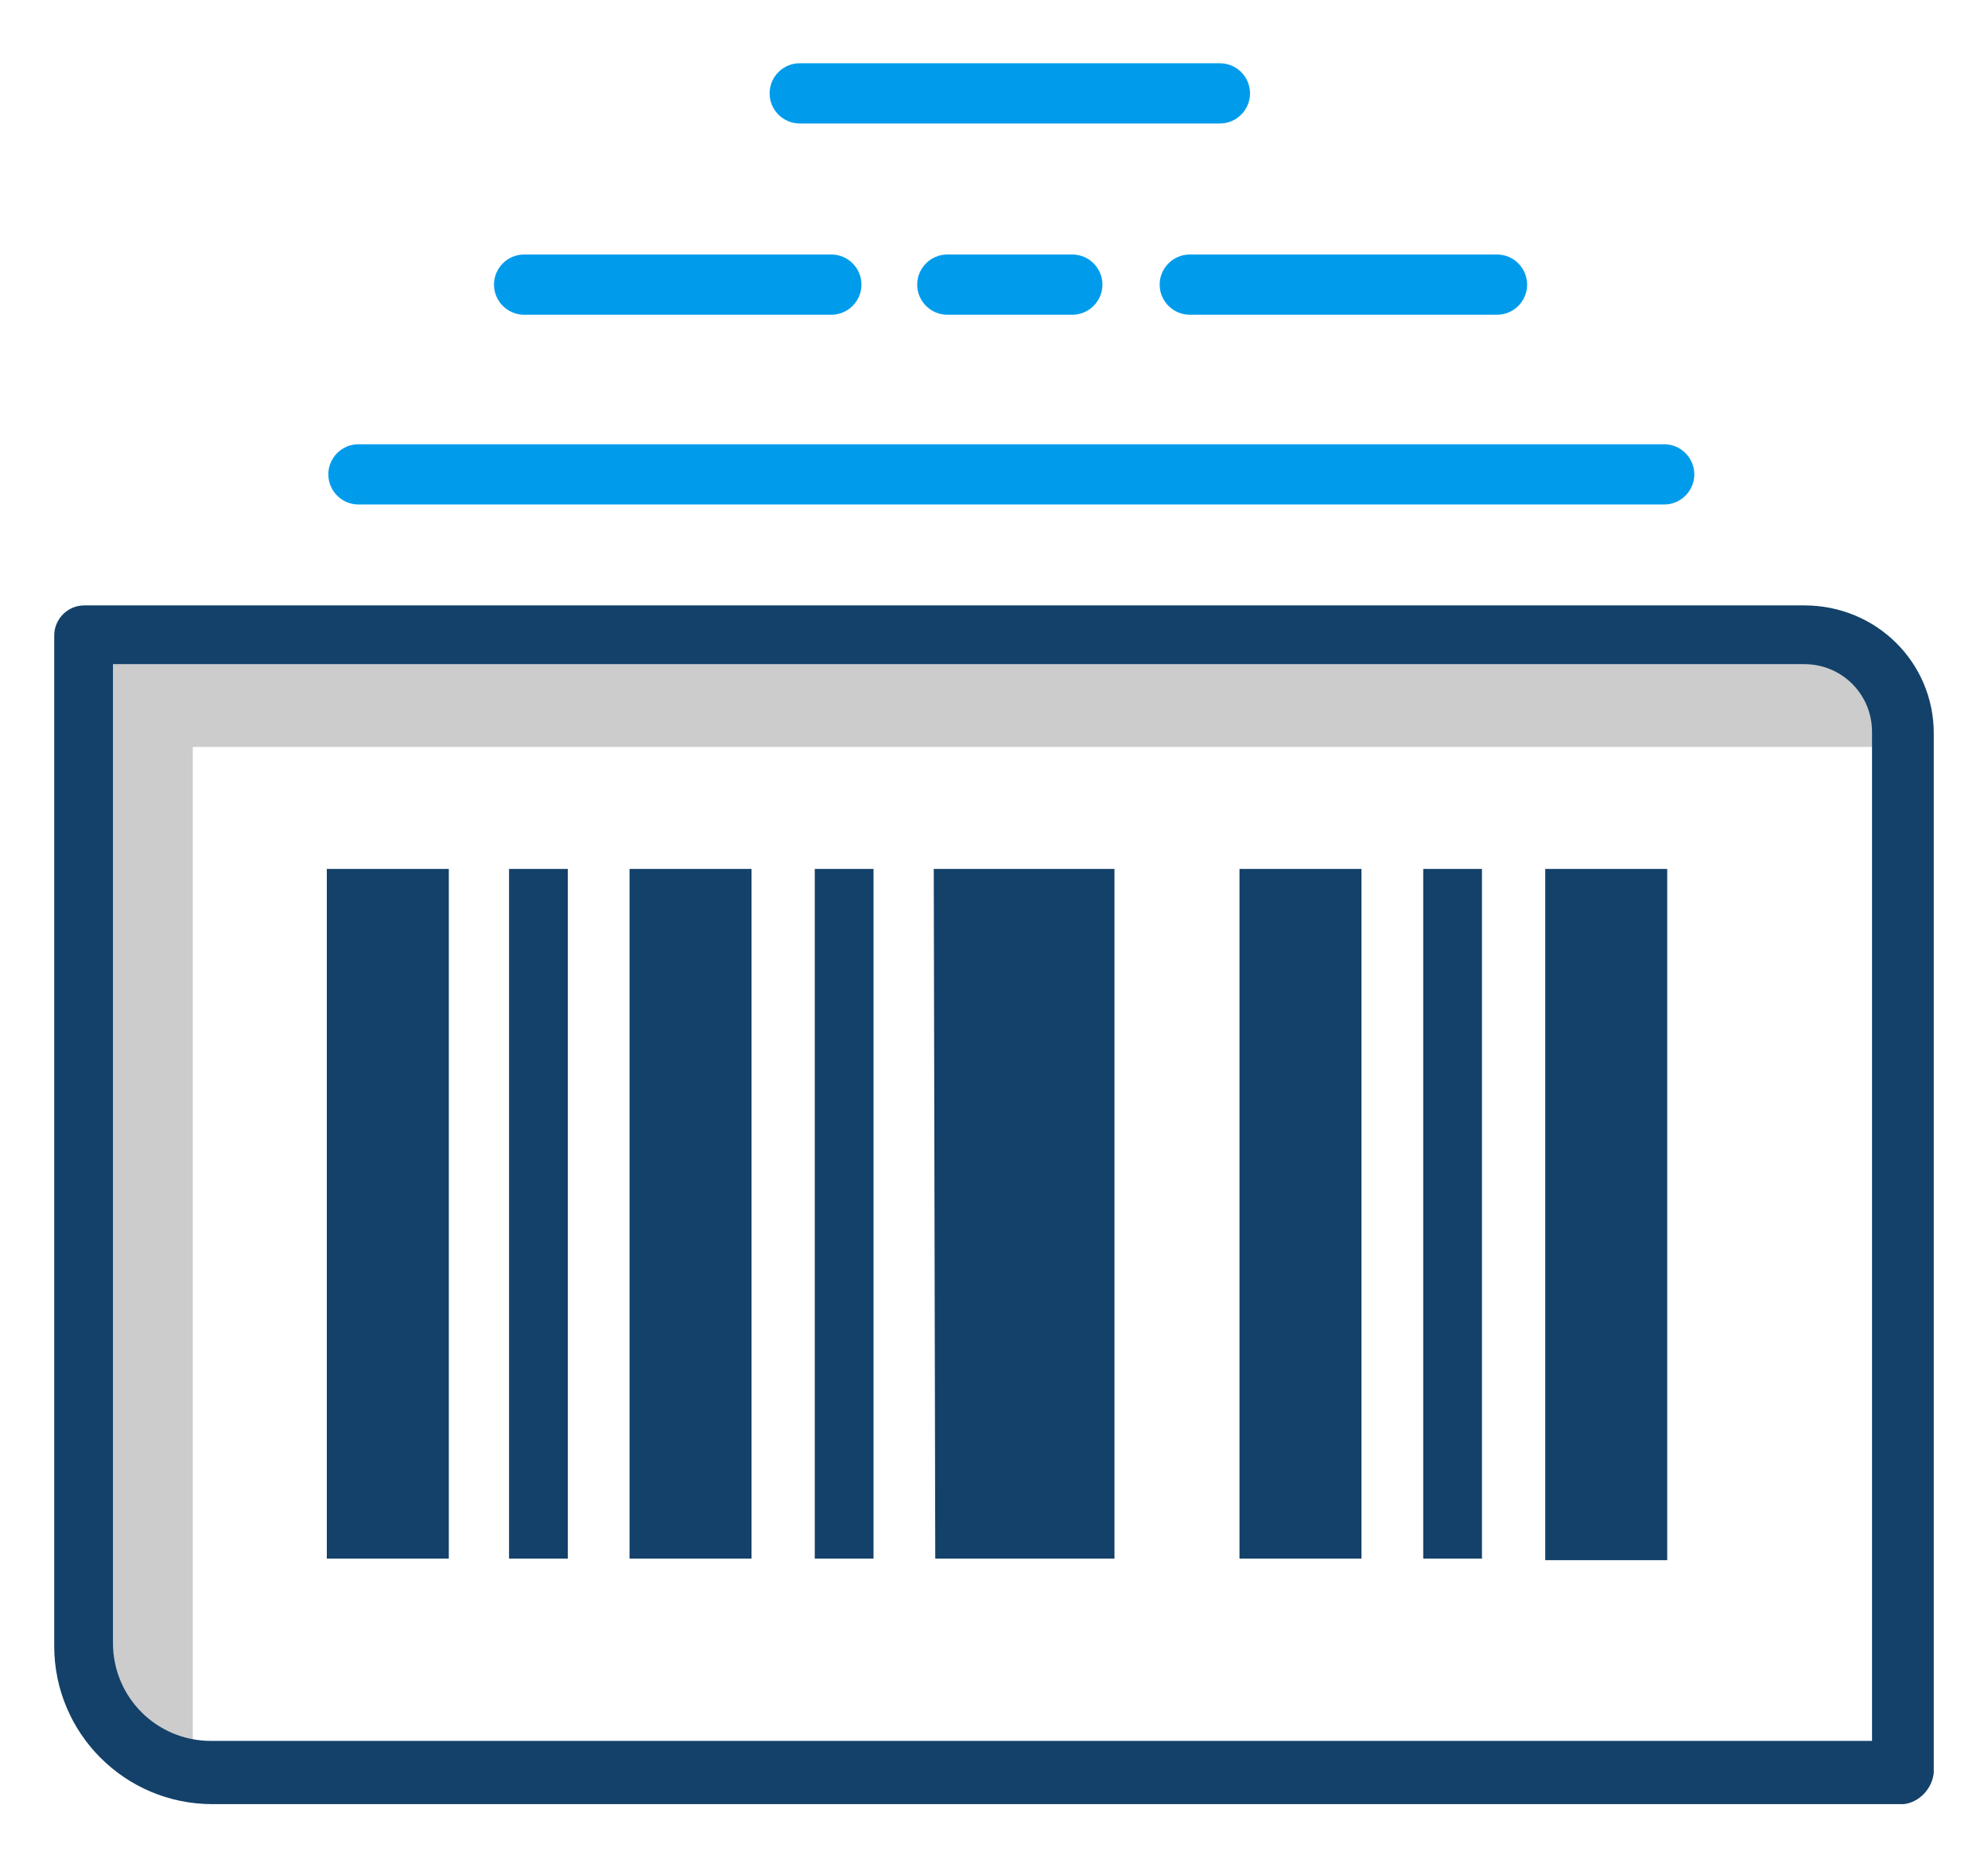 <?xml version="1.0" encoding="UTF-8"?>
<svg id="Layer_1" xmlns="http://www.w3.org/2000/svg" version="1.1" viewBox="0 0 132 124">
  <!-- Generator: Adobe Illustrator 29.2.1, SVG Export Plug-In . SVG Version: 2.1.0 Build 116)  -->
  <defs>
    <style>
      .st0 {
        fill: #009ceb;
      }

      .st1 {
        fill: #ccc;
      }

      .st2 {
        fill: #134169;
      }
    </style>
  </defs>
  <path class="st0" d="M110.5,29.5H23.8c-1.1,0-2,.9-2,2s.9,2,2,2h86.7c1.1,0,2-.9,2-2s-.9-2-2-2h0Z"/>
  <path class="st0" d="M53.1,8.2h27.9c1.1,0,2-.9,2-2s-.9-2-2-2h-27.9c-1.1,0-2,.9-2,2s.9,2,2,2Z"/>
  <path class="st0" d="M34.8,20.9h20.4c1.1,0,2-.9,2-2s-.9-2-2-2h-20.4c-1.1,0-2,.9-2,2s.9,2,2,2Z"/>
  <path class="st0" d="M77,18.9c0,1.1.9,2,2,2h20.4c1.1,0,2-.9,2-2s-.9-2-2-2h-20.4c-1.1,0-2,.9-2,2Z"/>
  <path class="st0" d="M62.9,16.9c-1.1,0-2,.9-2,2s.9,2,2,2h8.3c1.1,0,2-.9,2-2s-.9-2-2-2c0,0-8.3,0-8.3,0Z"/>
  <path class="st1" d="M12.8,118l-8.3-6.2V41.6h117.9l4.8,8H12.8v68.4h0Z"/>
  <path class="st2" d="M102.6,57.7h8.1v45.9h-8.1s0-45.9,0-45.9ZM41.8,103.5h8.1v-45.8h-8.1v45.8ZM21.7,103.5h8.1v-45.8h-8.1v45.8ZM82.3,103.5h8.1v-45.8h-8.1s0,45.8,0,45.8ZM62.1,103.5h11.9v-45.8h-12l.1,45.8ZM33.8,103.5h3.9v-45.8h-3.9v45.8ZM54.1,103.5h3.9v-45.8h-3.9v45.8ZM94.5,103.5h3.9v-45.8h-3.9v45.8ZM128.4,117.7V48.7c0-4.7-3.8-8.5-8.6-8.5H5.6c-1.1,0-2,.9-2,2v67.1c0,5.8,4.7,10.5,10.5,10.5h112.3c1-.1,1.9-1,2-2.1h0ZM119.8,44.1c2.5,0,4.5,2,4.5,4.5v67H14c-3.6,0-6.5-2.9-6.5-6.5V44.1h112.3,0Z"/>
</svg>